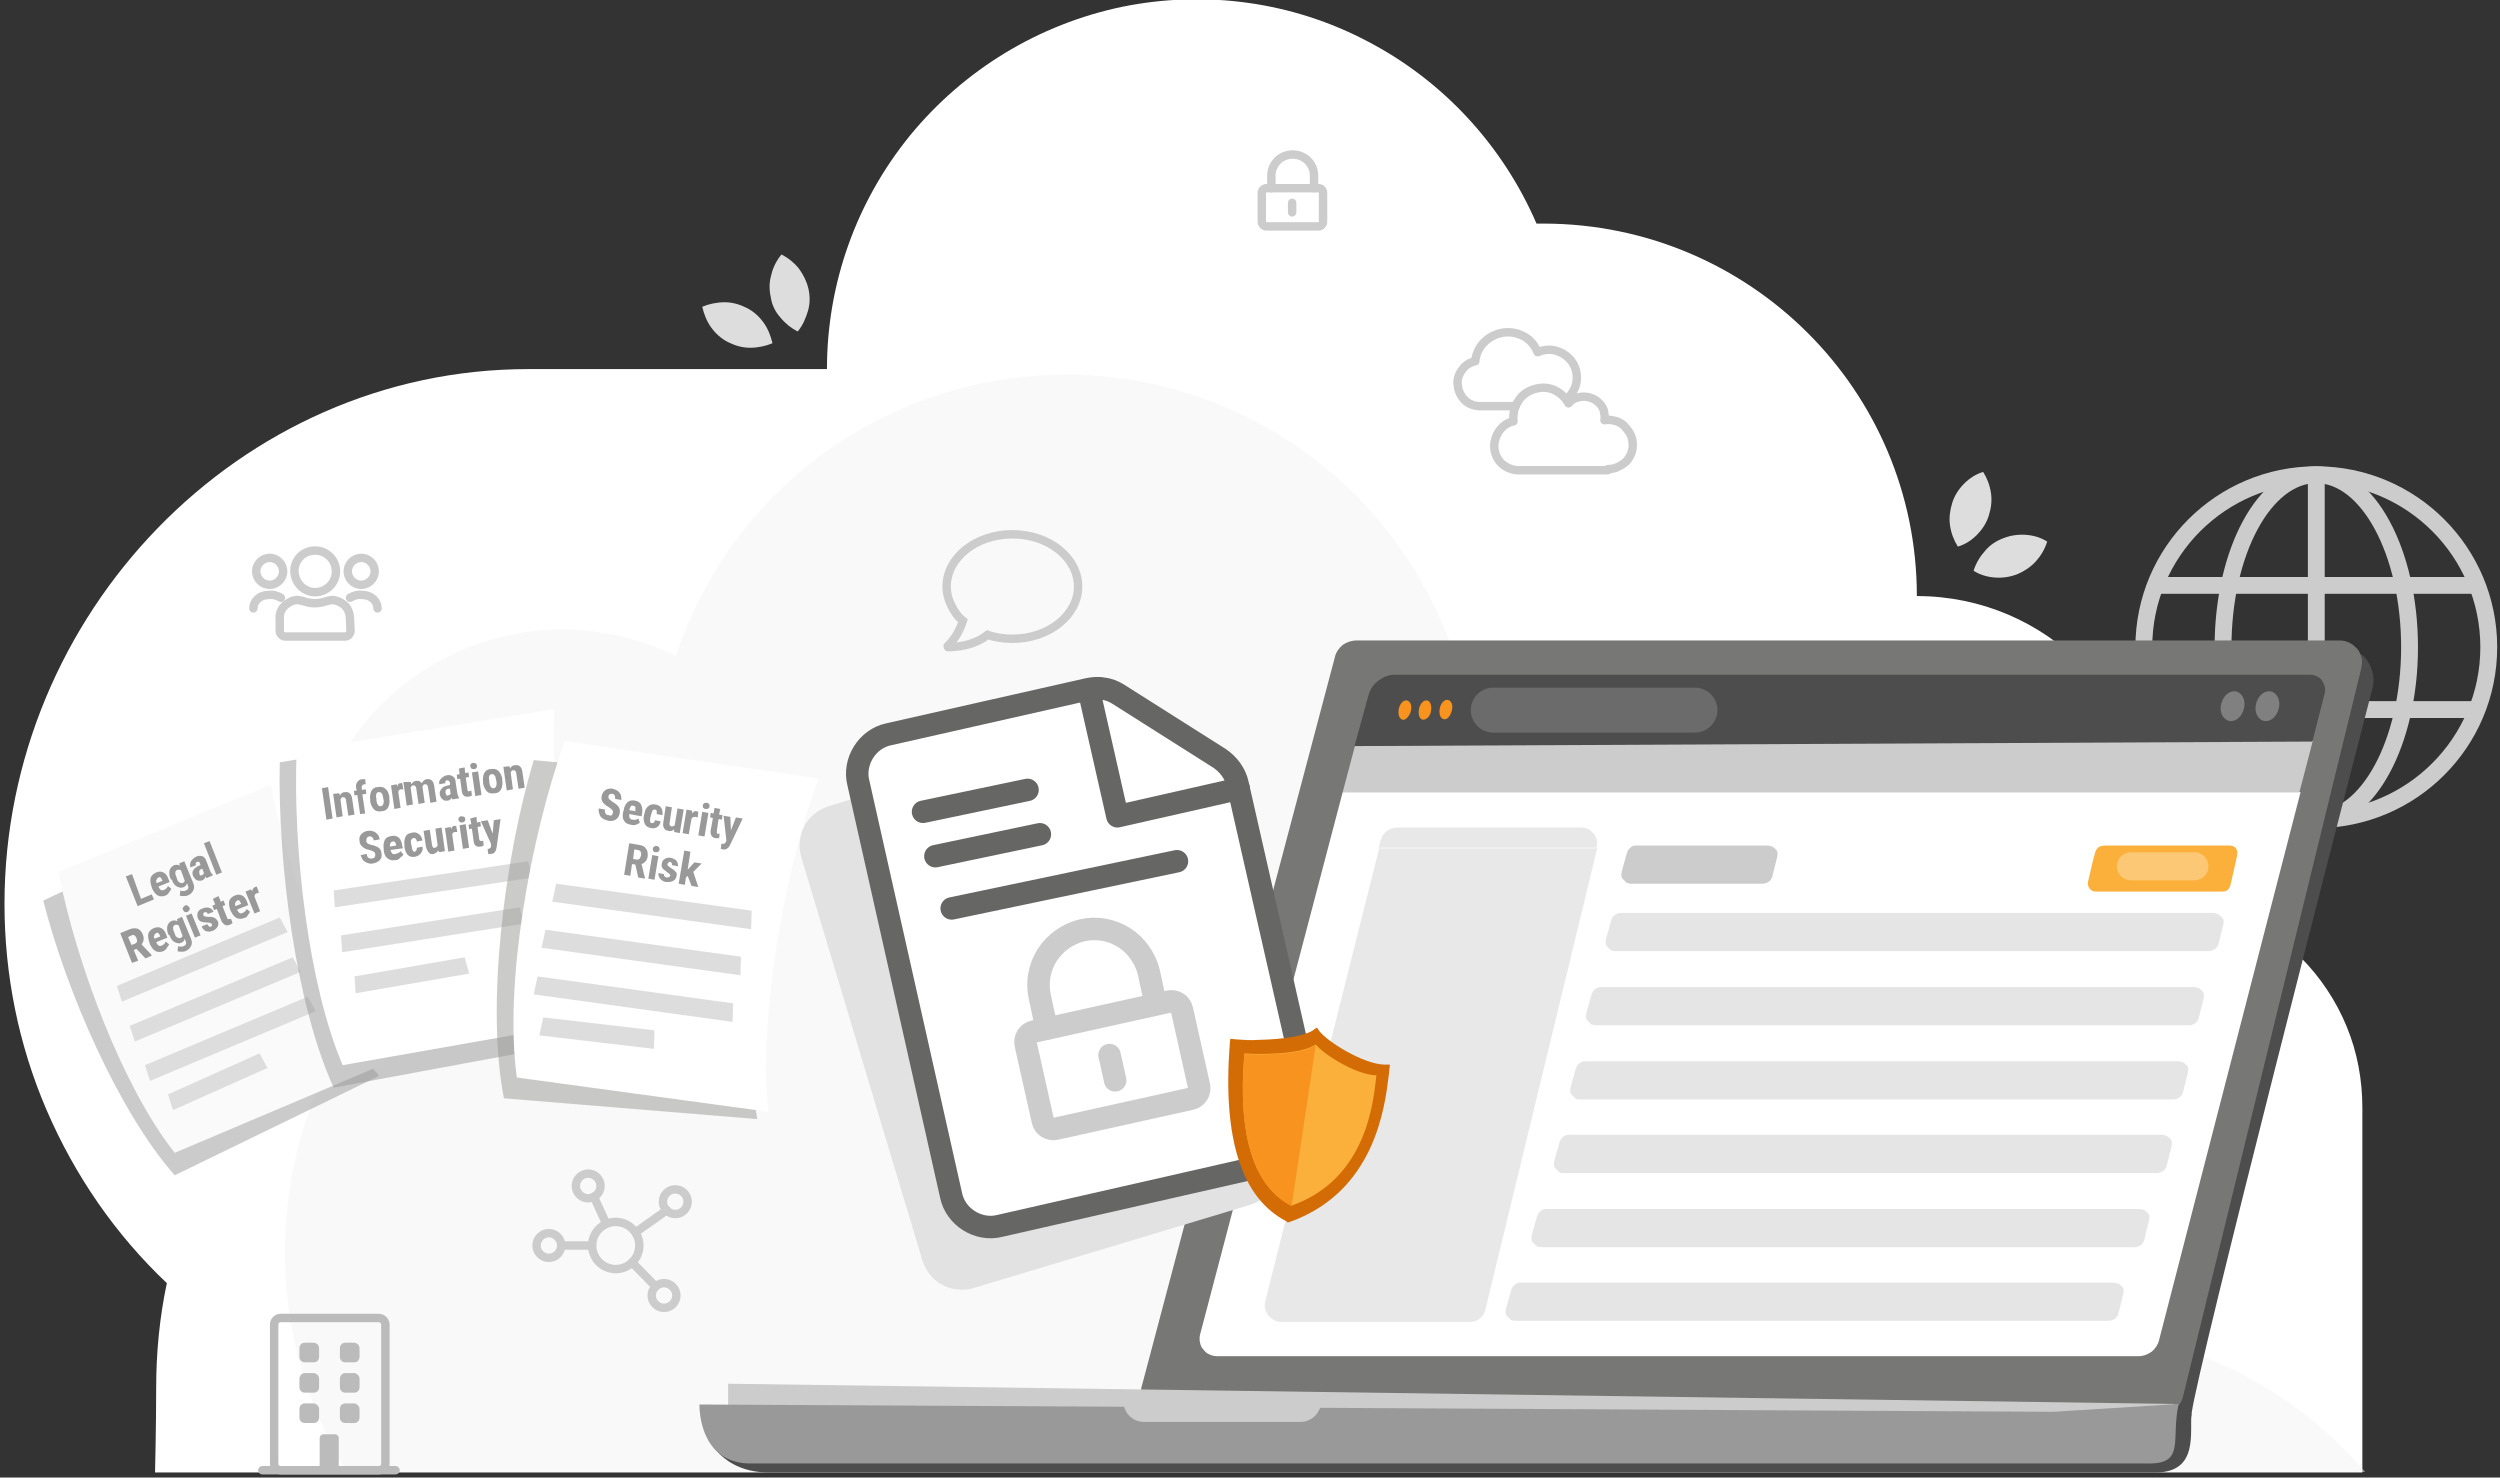 <?xml version="1.0" encoding="utf-8"?>
<!-- Generator: Adobe Illustrator 27.3.1, SVG Export Plug-In . SVG Version: 6.00 Build 0)  -->
<svg version="1.1" id="Layer_1" xmlns="http://www.w3.org/2000/svg" xmlns:xlink="http://www.w3.org/1999/xlink" x="0px" y="0px"
	 viewBox="0 0 445 263" style="enable-background:new 0 0 445 263;" xml:space="preserve">
<rect x="0" y="0" width="445" height="263" fill="#333333" stroke="none"/>
<style type="text/css">
	.st0{fill:#FFFFFF;}
	.st1{opacity:0.5;fill:#F5F5F5;enable-background:new    ;}
	.st2{fill:#DDDDDD;}
	.st3{fill:none;stroke:#CCCCCC;stroke-width:3;stroke-linecap:round;stroke-linejoin:round;}
	.st4{fill:#4D4D4D;}
	.st5{fill:#777775;}
	.st6{fill:#CCCCCC;}
	.st7{opacity:0.5;fill:#CCCCCC;enable-background:new    ;}
	.st8{opacity:0.3;fill:none;stroke:#B3B3B3;stroke-width:8;stroke-linecap:round;stroke-miterlimit:10;enable-background:new    ;}
	.st9{fill:#F7931E;}
	.st10{fill:#808080;}
	.st11{fill:#E8E8E8;}
	.st12{fill:#999999;}
	.st13{fill:#FBB03B;}
	.st14{opacity:0.3;fill:none;stroke:#FFFFFF;stroke-width:5;stroke-linecap:round;stroke-miterlimit:10;enable-background:new    ;}
	.st15{fill:none;stroke:#BBBBBB;stroke-width:1.5;stroke-linecap:round;stroke-linejoin:round;}
	.st16{fill:#BBBBBB;}
	.st17{fill:none;stroke:#CCCCCC;stroke-width:1.5;stroke-linecap:round;stroke-linejoin:round;}
	.st18{opacity:0.5;fill:#999999;enable-background:new    ;}
	.st19{fill:#FAFAFA;}
	.st20{opacity:0.5;fill:#999995;enable-background:new    ;}
	.st21{fill:#E2E2E2;}
	.st22{fill:#FFFFFF;stroke:#666665;stroke-width:4;stroke-linecap:round;stroke-linejoin:round;}
	.st23{fill:none;stroke:#666665;stroke-width:4;stroke-linecap:round;stroke-linejoin:round;}
	.st24{fill:none;stroke:#CCCCCC;stroke-width:4;stroke-linecap:round;stroke-linejoin:round;}
	.st25{fill:#D36C05;}
	.st26{fill:none;stroke:#CCCCCC;stroke-width:1.5;stroke-linecap:round;stroke-miterlimit:10;}
	.st27{fill:none;stroke:#CCCCCC;stroke-width:1.5;stroke-miterlimit:10;}
</style>
<path class="st0" d="M341.2,106.1c23.1,0,41.6,18.8,41.6,41.9v11.3c5,0,9.9,1,14.5,2.9c4.6,1.9,8.7,4.7,12.2,8.2
	c3.5,3.5,6.3,7.7,8.2,12.3c1.9,4.6,2.8,9.5,2.8,14.5v64.9H27.6c0,0,0.2-8.7,0.2-15.1c0-6.2,0.6-12.5,1.9-18.6
	c-9.2-8.7-16.4-19.2-21.4-30.8c-5-11.6-7.5-24.1-7.5-36.7c0-51.5,41.7-95.2,93.2-95.2h53.2c0-15.2,5.2-29.8,14.8-41.6
	c9.6-11.7,22.9-19.8,37.8-22.9c14.8-3,30.3-0.9,43.7,6.2c13.4,7,24,18.5,30,32.4c0.5,0,0.9,0,1.4,0
	C311.4,39.9,341.2,69.4,341.2,106.1"/>
<path class="st1" d="M61.8,262.1c-7.3-11.9-11.2-25.7-11.1-39.7c0.1-14,4.1-27.7,11.5-39.6c-5.5-8.3-8.2-18.3-7.5-28.3
	c0.7-10,4.6-19.5,11.2-27c6.6-7.5,15.5-12.6,25.4-14.6c9.8-1.9,20-0.6,29,3.9c4.9-14.8,14.3-27.6,27-36.6
	c12.7-9,27.9-13.7,43.4-13.5c15.5,0.2,30.6,5.4,43,14.8c12.4,9.4,21.4,22.5,25.9,37.4c7.1-1.7,14.5-1.6,21.6,0.2
	c7.1,1.8,13.6,5.3,19.1,10.1c5.5,4.9,9.7,11,12.2,17.8c2.6,6.8,3.5,14.2,2.7,21.4c16.1,1,31.3,8.1,42.4,19.9
	c11.1,11.8,17.2,27.3,17.2,43.5c0,1.7-0.1,3.5-0.2,5.2c18,2.3,34.6,11.2,46.4,25H61.8z"/>
<path class="st2" d="M129.6,60.9c-1.2-0.6-2.2-1.5-3-2.6c-0.8-1.1-1.3-2.4-1.6-3.7c1.2-0.5,2.6-0.8,4-0.8c1.4,0,2.7,0.4,3.9,1
	c1.2,0.6,2.2,1.5,3,2.6c0.8,1.1,1.3,2.4,1.6,3.7c-1.2,0.5-2.6,0.8-4,0.8S130.8,61.5,129.6,60.9z"/>
<path class="st2" d="M137.2,52.9c-0.3-1.3-0.3-2.7,0.1-4c0.3-1.3,0.9-2.5,1.8-3.6c1.2,0.6,2.3,1.5,3.1,2.5c0.8,1.1,1.4,2.3,1.7,3.6
	c0.3,1.3,0.3,2.7-0.1,4s-0.9,2.5-1.8,3.6c-1.2-0.6-2.3-1.5-3.1-2.5C138,55.5,137.4,54.3,137.2,52.9z"/>
<path class="st2" d="M347.5,89.5c0.4-1.3,1.2-2.5,2.1-3.4c1-1,2.1-1.7,3.4-2.1c0.7,1.1,1.2,2.4,1.4,3.8c0.2,1.4,0,2.7-0.4,4
	c-0.4,1.3-1.2,2.5-2.1,3.4c-1,1-2.1,1.7-3.4,2.1c-0.7-1.1-1.2-2.4-1.4-3.8C346.9,92.2,347.1,90.8,347.5,89.5z"/>
<path class="st2" d="M356.6,95.8c1.3-0.5,2.6-0.7,4-0.6c1.4,0.1,2.7,0.5,3.8,1.2c-0.4,1.3-1.1,2.5-2,3.5c-0.9,1-2.1,1.8-3.3,2.3
	c-1.3,0.5-2.6,0.7-4,0.6c-1.4-0.1-2.7-0.5-3.8-1.2c0.4-1.3,1.1-2.5,2-3.5C354.2,97,355.3,96.3,356.6,95.8z"/>
<path class="st3" d="M412.3,145.9c16.9,0,30.7-13.7,30.7-30.7c0-16.9-13.7-30.7-30.7-30.7c-16.9,0-30.7,13.7-30.7,30.7
	C381.7,132.2,395.4,145.9,412.3,145.9z"/>
<path class="st3" d="M412.3,145.9c9.1,0,16.6-13.7,16.6-30.7c0-16.9-7.4-30.7-16.6-30.7s-16.6,13.7-16.6,30.7
	C395.8,132.2,403.2,145.9,412.3,145.9z"/>
<path class="st3" d="M384.2,104.2h56.3"/>
<path class="st3" d="M384.2,126.3h56.3"/>
<path class="st3" d="M412.3,85v60.7"/>
<path class="st4" d="M390.1,251.6c1.3-9.3,27.2-109.8,32.2-129.1c0.3-1.1,0.2-2.2-0.1-3.2c-0.3-1-0.9-2-1.7-2.7l-3.5-1.4L205.7,245
	l-3,5.3c-0.1,0.6-0.1,1.3,0.1,1.9c0.2,0.6,0.5,1.2,0.9,1.7c0.4,0.5,0.9,0.9,1.5,1.1c0.6,0.3,1.2,0.4,1.9,0.4h178.3
	C388.2,255.4,389.7,255.4,390.1,251.6"/>
<path class="st4" d="M125.4,253.3c0,3.1,3.5,8.8,11.4,8.8l246.9,0c7.8,0,6-7.4,6.4-10.5L125.4,253.3z"/>
<path class="st5" d="M420.3,119l-31.7,129.5c-0.2,0.9-0.7,1.7-1.4,2.2s-1.6,0.9-2.5,0.9H207.2c-0.6,0-1.2-0.1-1.8-0.4
	c-0.6-0.3-1-0.7-1.4-1.2c-0.4-0.5-0.6-1.1-0.8-1.7s-0.1-1.2,0.1-1.8L237.6,117c0.2-0.9,0.7-1.6,1.4-2.2c0.7-0.5,1.6-0.8,2.5-0.8
	h174.9c0.6,0,1.2,0.1,1.8,0.4c0.6,0.3,1,0.7,1.4,1.1c0.4,0.5,0.6,1,0.8,1.7C420.5,117.8,420.4,118.4,420.3,119L420.3,119z"/>
<path class="st0" d="M213.6,237.6c-0.1,0.4-0.1,0.9,0,1.4c0.1,0.5,0.3,0.9,0.6,1.2c0.3,0.4,0.6,0.7,1.1,0.9c0.4,0.2,0.9,0.3,1.3,0.3
	h164.1c0.8,0,1.6-0.3,2.3-0.8c0.6-0.5,1.1-1.2,1.3-2l25.2-97.6H239L213.6,237.6z"/>
<path class="st6" d="M241.2,132.7L239,141h170.3l2.4-9.2L241.2,132.7z"/>
<path class="st4" d="M248.3,120.1h163c0.4,0,0.8,0.1,1.1,0.3c0.4,0.2,0.7,0.4,0.9,0.7c0.2,0.3,0.4,0.7,0.5,1.1
	c0.1,0.4,0.1,0.8,0,1.2l-2.2,8.6l-170.5,0.8l2.5-9.1c0.3-1,0.9-1.9,1.7-2.5C246.3,120.4,247.3,120.1,248.3,120.1z"/>
<path class="st7" d="M394,162.5H288.4c-0.4,0-0.7,0.2-1,0.4c-0.3,0.2-0.5,0.6-0.6,0.9l-0.9,3.2c-0.1,0.3-0.1,0.5-0.1,0.8
	c0,0.3,0.1,0.5,0.3,0.7c0.2,0.2,0.4,0.4,0.6,0.6c0.2,0.1,0.5,0.2,0.8,0.2h105.7c0.4,0,0.8-0.2,1.1-0.4c0.3-0.2,0.5-0.6,0.6-0.9
	l0.8-3.2c0.1-0.3,0.1-0.5,0.1-0.8c0-0.3-0.1-0.5-0.3-0.7c-0.2-0.2-0.4-0.4-0.6-0.5C394.5,162.6,394.2,162.5,394,162.5z"/>
<path class="st6" d="M314.6,150.5h-23.4c-0.4,0-0.7,0.1-1,0.4c-0.3,0.2-0.5,0.6-0.6,0.9l-0.9,3.2c-0.1,0.3-0.1,0.5-0.1,0.8
	c0,0.3,0.1,0.5,0.3,0.7c0.2,0.2,0.4,0.4,0.6,0.6c0.2,0.1,0.5,0.2,0.8,0.2h23.5c0.4,0,0.8-0.2,1.1-0.4c0.3-0.2,0.5-0.6,0.6-1l0.8-3.2
	c0.1-0.3,0.1-0.5,0.1-0.8c0-0.3-0.1-0.5-0.3-0.7c-0.2-0.2-0.4-0.4-0.6-0.5C315.1,150.6,314.9,150.5,314.6,150.5z"/>
<path class="st7" d="M390.5,175.7H284.9c-0.4,0-0.7,0.2-1,0.4c-0.3,0.2-0.5,0.6-0.6,0.9l-0.9,3.2c-0.1,0.3-0.1,0.5-0.1,0.8
	c0,0.3,0.1,0.5,0.3,0.7c0.2,0.2,0.4,0.4,0.6,0.6c0.2,0.1,0.5,0.2,0.8,0.2h105.7c0.4,0,0.8-0.2,1.1-0.4c0.3-0.2,0.5-0.6,0.6-1
	l0.8-3.2c0.1-0.3,0.1-0.5,0.1-0.8c0-0.3-0.1-0.5-0.3-0.7c-0.2-0.2-0.4-0.4-0.6-0.5C391.1,175.8,390.8,175.7,390.5,175.7z"/>
<path class="st7" d="M387.7,188.9H282.1c-0.4,0-0.7,0.2-1,0.4c-0.3,0.2-0.5,0.6-0.6,0.9l-0.9,3.2c-0.1,0.3-0.1,0.5-0.1,0.8
	c0,0.3,0.1,0.5,0.3,0.7c0.2,0.2,0.4,0.4,0.6,0.6s0.5,0.2,0.8,0.2h105.7c0.4,0,0.8-0.2,1.1-0.4c0.3-0.2,0.5-0.6,0.6-1l0.8-3.2
	c0.1-0.3,0.1-0.5,0.1-0.8c0-0.3-0.1-0.5-0.3-0.7c-0.2-0.2-0.4-0.4-0.6-0.5C388.2,189,387.9,188.9,387.7,188.9z"/>
<path class="st7" d="M384.8,202H279.2c-0.4,0-0.7,0.1-1,0.4c-0.3,0.2-0.5,0.6-0.6,0.9l-0.9,3.2c-0.1,0.3-0.1,0.5-0.1,0.8
	c0,0.3,0.1,0.5,0.3,0.7c0.2,0.2,0.4,0.4,0.6,0.6s0.5,0.2,0.8,0.2H384c0.4,0,0.8-0.2,1.1-0.4c0.3-0.2,0.5-0.6,0.6-1l0.8-3.2
	c0.1-0.3,0.1-0.5,0.1-0.8c0-0.3-0.1-0.5-0.3-0.7c-0.2-0.2-0.4-0.4-0.6-0.5C385.3,202.1,385.1,202,384.8,202z"/>
<path class="st7" d="M380.8,215.2H275.2c-0.4,0-0.7,0.1-1,0.4c-0.3,0.2-0.5,0.6-0.6,0.9l-0.9,3.2c-0.1,0.3-0.1,0.5-0.1,0.8
	c0,0.3,0.1,0.5,0.3,0.7c0.2,0.2,0.4,0.4,0.6,0.6c0.2,0.1,0.5,0.2,0.8,0.2H380c0.4,0,0.8-0.2,1.1-0.4c0.3-0.2,0.5-0.6,0.6-1l0.8-3.2
	c0.1-0.3,0.1-0.5,0.1-0.8c0-0.3-0.1-0.5-0.3-0.7c-0.2-0.2-0.4-0.4-0.6-0.5C381.3,215.3,381.1,215.2,380.8,215.2z"/>
<path class="st7" d="M376.2,228.3H270.6c-0.4,0-0.7,0.2-1,0.4c-0.3,0.2-0.5,0.6-0.6,0.9l-0.9,3.2c-0.1,0.3-0.1,0.5-0.1,0.8
	c0,0.3,0.1,0.5,0.3,0.7c0.2,0.2,0.4,0.4,0.6,0.6c0.2,0.1,0.5,0.2,0.8,0.2h105.7c0.4,0,0.8-0.2,1.1-0.4c0.3-0.2,0.5-0.6,0.6-1
	l0.8-3.2c0.1-0.3,0.1-0.5,0.1-0.8s-0.1-0.5-0.3-0.7c-0.2-0.2-0.4-0.4-0.6-0.5C376.8,228.4,376.5,228.4,376.2,228.3z"/>
<path class="st8" d="M301.7,126.4h-35.9"/>
<path class="st9" d="M258.4,126.6c0.3-1,0-1.8-0.6-2c-0.6-0.2-1.3,0.5-1.5,1.4c-0.2,0.9,0,1.8,0.6,2
	C257.5,128.2,258.1,127.6,258.4,126.6z"/>
<path class="st10" d="M399.4,126.2c0.4-1.4-0.2-2.8-1.3-3.1c-1.1-0.3-2.3,0.6-2.7,2.1c-0.4,1.4,0.2,2.8,1.3,3.1
	C397.8,128.6,399,127.7,399.4,126.2z"/>
<path class="st10" d="M405.6,126.2c0.4-1.4-0.2-2.8-1.3-3.1c-1.1-0.3-2.3,0.6-2.7,2.1c-0.4,1.4,0.2,2.8,1.3,3.1
	C404,128.6,405.2,127.7,405.6,126.2z"/>
<path class="st9" d="M254.7,126.7c0.2-0.9,0-1.8-0.6-2c-0.6-0.2-1.3,0.5-1.5,1.4c-0.2,1,0,1.8,0.6,2
	C253.8,128.2,254.5,127.6,254.7,126.7z"/>
<path class="st9" d="M251.1,126.7c0.3-1,0-1.8-0.6-2c-0.6-0.2-1.3,0.5-1.5,1.4c-0.2,0.9,0,1.8,0.6,2
	C250.1,128.3,250.8,127.6,251.1,126.7z"/>
<path class="st11" d="M225.2,231.7c-0.1,0.4-0.1,0.9,0,1.3c0.1,0.4,0.3,0.8,0.6,1.2c0.3,0.3,0.6,0.6,1,0.8c0.4,0.2,0.8,0.3,1.3,0.3
	h33.5c0.7,0,1.3-0.2,1.8-0.6c0.5-0.4,0.9-1,1-1.6l19.9-82.1h-38.8L225.2,231.7z"/>
<path class="st11" d="M281.5,147.3h-32.8c-0.6,0-1.3,0.2-1.8,0.6c-0.5,0.4-0.9,0.9-1.1,1.5l-0.4,1.5h38.8l0-0.2
	c0.1-0.4,0.1-0.9,0-1.3c-0.1-0.4-0.3-0.8-0.6-1.1c-0.3-0.3-0.6-0.6-1-0.8C282.3,147.4,281.9,147.3,281.5,147.3L281.5,147.3z"/>
<path class="st6" d="M383.4,251.6H129.6v-5.3l257.6,3.6L383.4,251.6z"/>
<path class="st12" d="M124.5,250c0,3.1,1.2,10.5,9.1,10.5h249c6.4,0,3.8-4.4,5.2-10.6l-22.3,1.4L124.5,250z"/>
<path class="st6" d="M200,249.4h35.2c0,0.5-0.1,1-0.3,1.4c-0.2,0.4-0.5,0.9-0.8,1.2c-0.3,0.3-0.7,0.6-1.2,0.8
	c-0.4,0.2-0.9,0.3-1.4,0.3h-27.9c-1,0-1.9-0.4-2.6-1.1S200,250.4,200,249.4L200,249.4z"/>
<path class="st13" d="M374.8,150.5c-1.3,0-1.7,0.6-1.9,1.4c-0.3,0.8-1,4.2-1.2,4.9c-0.2,0.7,0.1,1.9,1.4,1.9h22.5
	c0.9,0,1.3-0.5,1.5-1.5c0.2-1,0.9-3.8,1.1-4.9c0.2-1.1-0.3-1.8-1.4-1.8H374.8z"/>
<path class="st14" d="M379.3,154.2h11.3"/>
<path class="st15" d="M67.4,234.6H50c-0.7,0-1.2,0.5-1.2,1.2v24.7c0,0.7,0.5,1.2,1.2,1.2h17.4c0.7,0,1.2-0.5,1.2-1.2v-24.7
	C68.6,235.2,68.1,234.6,67.4,234.6z"/>
<path class="st16" d="M55.8,239h-1.5c-0.6,0-1,0.4-1,1v1.5c0,0.6,0.4,1,1,1h1.5c0.6,0,1-0.4,1-1V240C56.8,239.4,56.3,239,55.8,239z"
	/>
<path class="st16" d="M63,239h-1.5c-0.6,0-1,0.4-1,1v1.5c0,0.6,0.4,1,1,1H63c0.6,0,1-0.4,1-1V240C64,239.4,63.5,239,63,239z"/>
<path class="st16" d="M55.8,244.4h-1.5c-0.6,0-1,0.5-1,1v1.5c0,0.6,0.4,1,1,1h1.5c0.6,0,1-0.4,1-1v-1.5
	C56.8,244.9,56.3,244.4,55.8,244.4z"/>
<path class="st16" d="M63,244.4h-1.5c-0.6,0-1,0.5-1,1v1.5c0,0.6,0.4,1,1,1H63c0.6,0,1-0.4,1-1v-1.5C64,244.9,63.5,244.4,63,244.4z"
	/>
<path class="st16" d="M55.8,249.8h-1.5c-0.6,0-1,0.4-1,1v1.5c0,0.6,0.4,1,1,1h1.5c0.6,0,1-0.4,1-1v-1.5
	C56.8,250.3,56.3,249.8,55.8,249.8z"/>
<path class="st16" d="M63,249.8h-1.5c-0.6,0-1,0.4-1,1v1.5c0,0.6,0.4,1,1,1H63c0.6,0,1-0.4,1-1v-1.5C64,250.3,63.5,249.8,63,249.8z"
	/>
<path class="st16" d="M56.9,261.7v-5.7c0-0.2,0.1-0.4,0.2-0.5c0.1-0.1,0.3-0.2,0.5-0.2h2c0.2,0,0.4,0.1,0.5,0.2
	c0.1,0.1,0.2,0.3,0.2,0.5v5.7H56.9z"/>
<path class="st15" d="M46.7,261.7h23.7"/>
<path class="st17" d="M286.2,83.5c0.6,0,1.2-0.1,1.8-0.4s1.1-0.6,1.5-1c0.4-0.4,0.7-1,0.9-1.5c0.2-0.6,0.3-1.2,0.2-1.8
	c0-0.6-0.2-1.2-0.5-1.7c-0.3-0.5-0.7-1-1.1-1.4c-0.5-0.4-1-0.7-1.6-0.8c-0.6-0.2-1.2-0.2-1.8-0.1c0.1-0.5,0-1.1-0.1-1.6
	s-0.4-1-0.8-1.4c-0.4-0.4-0.8-0.7-1.3-0.9c-0.5-0.2-1-0.3-1.5-0.3c-0.5,0-1,0.1-1.5,0.3c-0.5,0.2-0.9,0.5-1.2,0.9
	c-0.6-1.1-1.5-1.9-2.6-2.4c-1.1-0.5-2.4-0.5-3.6-0.1c-1.2,0.4-2.2,1.1-2.8,2.2c-0.7,1-0.9,2.3-0.8,3.5c-1.1,0.2-2,0.9-2.6,1.8
	c-0.6,0.9-0.9,2-0.8,3c0.1,1.1,0.6,2.1,1.4,2.8c0.8,0.7,1.9,1.1,2.9,1.1H286.2z"/>
<path class="st17" d="M278.8,71.1c0.9-0.8,1.6-1.8,1.8-3c0.2-1.2,0-2.4-0.6-3.4c-0.6-1-1.6-1.8-2.8-2.2c-1.1-0.4-2.4-0.3-3.5,0.2
	c-0.5-1.2-1.3-2.2-2.4-2.8c-1.1-0.6-2.4-0.9-3.7-0.7c-1.3,0.2-2.5,0.8-3.4,1.7c-0.9,0.9-1.5,2.1-1.6,3.4c-1,0.2-1.9,0.8-2.4,1.6
	c-0.6,0.8-0.9,1.8-0.7,2.8c0.1,1,0.6,1.9,1.3,2.6c0.8,0.7,1.7,1,2.7,1h6.3"/>
<path class="st17" d="M234.7,33.5h-9.3c-0.4,0-0.8,0.4-0.8,0.8v5.2c0,0.4,0.4,0.8,0.8,0.8h9.3c0.4,0,0.8-0.4,0.8-0.8v-5.2
	C235.5,33.8,235.1,33.5,234.7,33.5z"/>
<path class="st17" d="M226.3,33.5v-2.2c0-1,0.4-2,1.1-2.7c0.7-0.7,1.7-1.1,2.7-1.1c1,0,2,0.4,2.7,1.1c0.7,0.7,1.1,1.7,1.1,2.7v2.2"
	/>
<path class="st17" d="M230,36.1v1.7"/>
<path class="st17" d="M56.1,105.4c2,0,3.7-1.6,3.7-3.7c0-2-1.6-3.7-3.7-3.7s-3.7,1.6-3.7,3.7C52.5,103.8,54.1,105.4,56.1,105.4z"/>
<path class="st17" d="M48,104.1c1.3,0,2.4-1.1,2.4-2.4c0-1.3-1.1-2.4-2.4-2.4s-2.4,1.1-2.4,2.4C45.6,103,46.7,104.1,48,104.1z"/>
<path class="st17" d="M62.3,110.2c0-0.9-0.3-1.7-0.8-2.3c-0.6-0.6-1.4-1-2.2-1.1c-0.4,0-0.8,0.1-1.2,0.2c-1.3,0.5-2.8,0.5-4.1,0
	c-0.4-0.1-0.8-0.2-1.2-0.2c-0.9,0.1-1.6,0.5-2.2,1.1c-0.6,0.6-0.9,1.5-0.8,2.3v2.1c0,0.3,0.1,0.5,0.3,0.7c0.2,0.2,0.4,0.3,0.7,0.3
	h10.6c0.3,0,0.5-0.1,0.7-0.3c0.2-0.2,0.3-0.5,0.3-0.7L62.3,110.2z"/>
<path class="st17" d="M45.1,108.3c0-1.2,1-2.4,2.8-2.4c0.7-0.1,1.4,0.1,2.1,0.5"/>
<path class="st17" d="M64.3,104.1c1.3,0,2.4-1.1,2.4-2.4c0-1.3-1.1-2.4-2.4-2.4c-1.3,0-2.4,1.1-2.4,2.4
	C61.9,103,63,104.1,64.3,104.1z"/>
<path class="st17" d="M67.2,108.3c0-1.2-1-2.4-2.8-2.4c-0.7-0.1-1.4,0.1-2.1,0.5"/>
<path class="st18" d="M7.7,160.3l37-17.4c4.2,17.4,14.4,39,22.8,48.6l-36.4,17.7C21.2,198,11.8,176.5,7.7,160.3z"/>
<path class="st19" d="M10.4,155.2l37.8-15.5c3.3,17.6,12.4,39.7,20.2,49.7l-37.3,15.8C21.9,193.6,13.6,171.6,10.4,155.2z"/>
<path class="st12" d="M25.1,160l1.9-0.8l0.4,0.9l-2.9,1.2l-2.1-5.3l1.1-0.4L25.1,160z M29.5,159.4c-0.5,0.2-1,0.2-1.4,0
	c-0.4-0.2-0.7-0.6-1-1.2l-0.1-0.3c-0.2-0.6-0.3-1.2-0.2-1.6c0.1-0.4,0.5-0.8,1-1c0.5-0.2,0.9-0.2,1.3,0c0.4,0.2,0.7,0.6,0.9,1.2
	l0.2,0.5l-2,0.8c0.1,0.3,0.3,0.5,0.4,0.6c0.2,0.1,0.4,0.1,0.6,0c0.3-0.1,0.6-0.4,0.7-0.7l0.6,0.5c-0.1,0.2-0.2,0.4-0.4,0.6
	C30,159.1,29.7,159.3,29.5,159.4z M27.9,157.2l1-0.4l0-0.1c-0.1-0.2-0.2-0.4-0.3-0.5c-0.1-0.1-0.3-0.1-0.4,0
	c-0.2,0.1-0.3,0.2-0.3,0.4C27.7,156.7,27.8,157,27.9,157.2z M30.4,156.5c-0.3-0.6-0.3-1.2-0.2-1.6s0.4-0.7,0.8-0.9
	c0.4-0.1,0.7-0.1,1,0.1l-0.1-0.4l0.9-0.4l1.6,3.9c0.2,0.5,0.2,0.9,0,1.3c-0.2,0.4-0.5,0.7-1,0.9c-0.2,0.1-0.5,0.1-0.7,0.1
	c-0.3,0-0.5,0-0.7-0.1l0.1-0.9c0.1,0.1,0.3,0.1,0.5,0.1c0.2,0,0.3,0,0.5-0.1c0.2-0.1,0.4-0.2,0.4-0.4c0.1-0.2,0-0.3-0.1-0.6
	l-0.1-0.3c-0.1,0.3-0.3,0.6-0.6,0.7c-0.4,0.2-0.8,0.1-1.2-0.1c-0.4-0.2-0.7-0.6-0.9-1.2L30.4,156.5z M31.5,156.4
	c0.1,0.4,0.3,0.6,0.5,0.7c0.2,0.1,0.3,0.1,0.5,0.1c0.2-0.1,0.3-0.2,0.4-0.4l-0.7-1.9c-0.2-0.1-0.4-0.1-0.6-0.1
	c-0.2,0.1-0.3,0.2-0.4,0.4c0,0.2,0,0.5,0.2,0.9L31.5,156.4z M36.8,156.3c-0.1,0-0.1-0.1-0.2-0.3c-0.1,0.3-0.3,0.6-0.6,0.7
	c-0.3,0.1-0.6,0.1-0.9,0c-0.3-0.1-0.5-0.4-0.7-0.7c-0.2-0.4-0.2-0.8,0-1.1c0.2-0.3,0.5-0.6,1-0.8l0.3-0.1l-0.1-0.3
	c-0.1-0.2-0.1-0.3-0.2-0.3s-0.2,0-0.3,0c-0.3,0.1-0.3,0.3-0.2,0.6l-1,0.4c-0.1-0.4-0.1-0.7,0.1-1.1c0.2-0.3,0.5-0.6,0.9-0.8
	c0.4-0.2,0.8-0.2,1.1-0.1c0.3,0.1,0.6,0.4,0.7,0.8l0.7,1.8c0.1,0.3,0.3,0.6,0.5,0.7l0,0.1L36.8,156.3z M35.9,155.8
	c0.1,0,0.2-0.1,0.3-0.2c0.1-0.1,0.1-0.2,0.1-0.2l-0.3-0.8l-0.2,0.1c-0.2,0.1-0.3,0.2-0.3,0.3c-0.1,0.2,0,0.3,0,0.5
	C35.5,155.8,35.7,155.9,35.9,155.8z M39.5,155.3l-1,0.4l-2.2-5.6l1-0.4L39.5,155.3z M24.3,168.9l-0.5,0.2l0.8,1.9l-1.1,0.4l-2.1-5.3
	l1.7-0.7c0.5-0.2,1-0.2,1.4-0.1c0.4,0.2,0.7,0.5,0.9,1c0.3,0.7,0.2,1.3-0.2,1.8L27,170l0,0.1l-1.1,0.5L24.3,168.9z M23.4,168.2
	l0.6-0.2c0.2-0.1,0.3-0.2,0.4-0.4c0-0.2,0-0.4-0.1-0.6c-0.2-0.5-0.5-0.7-0.9-0.5l-0.6,0.3L23.4,168.2z M29.1,169.3
	c-0.5,0.2-1,0.2-1.4,0s-0.7-0.6-1-1.2l-0.1-0.3c-0.2-0.6-0.3-1.2-0.2-1.6c0.1-0.4,0.5-0.8,1-1c0.5-0.2,0.9-0.2,1.3,0
	c0.4,0.2,0.7,0.6,0.9,1.2l0.2,0.5l-2,0.8c0.1,0.3,0.3,0.5,0.4,0.6c0.2,0.1,0.4,0.1,0.6,0c0.3-0.1,0.6-0.4,0.7-0.7l0.6,0.5
	c-0.1,0.2-0.2,0.4-0.4,0.6C29.6,169,29.4,169.1,29.1,169.3z M27.5,167.1l1-0.4l0-0.1c-0.1-0.2-0.2-0.4-0.3-0.5
	c-0.1-0.1-0.3-0.1-0.4,0c-0.2,0.1-0.3,0.2-0.3,0.4C27.3,166.6,27.4,166.8,27.5,167.1z M30,166.4c-0.3-0.6-0.3-1.2-0.2-1.6
	c0.1-0.4,0.4-0.7,0.8-0.9c0.4-0.1,0.7-0.1,1,0.1l-0.1-0.4l0.9-0.4l1.6,3.9c0.2,0.5,0.2,0.9,0,1.3c-0.2,0.4-0.5,0.7-1,0.9
	c-0.2,0.1-0.5,0.1-0.7,0.1c-0.3,0-0.5,0-0.7-0.1l0.1-0.9c0.1,0.1,0.3,0.1,0.5,0.1c0.2,0,0.3,0,0.5-0.1c0.2-0.1,0.4-0.2,0.4-0.4
	c0.1-0.1,0-0.3-0.1-0.6l-0.1-0.3c-0.1,0.3-0.3,0.6-0.6,0.7c-0.4,0.2-0.8,0.1-1.2-0.1c-0.4-0.2-0.7-0.6-0.9-1.2L30,166.4z
	 M31.1,166.2c0.1,0.4,0.3,0.6,0.5,0.7c0.2,0.1,0.3,0.1,0.5,0.1c0.2-0.1,0.3-0.2,0.4-0.4l-0.7-1.9c-0.2-0.1-0.4-0.1-0.6-0.1
	c-0.2,0.1-0.3,0.2-0.4,0.4c0,0.2,0,0.5,0.2,0.9L31.1,166.2z M35.7,166.5l-1,0.4l-1.6-3.9l1-0.4L35.7,166.5z M32.6,162
	c-0.1-0.2-0.1-0.3,0-0.5c0.1-0.1,0.2-0.2,0.3-0.3c0.2-0.1,0.3-0.1,0.5,0c0.1,0.1,0.2,0.2,0.3,0.3c0.1,0.2,0.1,0.3,0,0.5
	c-0.1,0.1-0.2,0.3-0.3,0.3c-0.2,0.1-0.3,0.1-0.5,0C32.8,162.3,32.7,162.2,32.6,162z M37.7,164.5c0-0.1-0.1-0.1-0.2-0.2
	c-0.1,0-0.3-0.1-0.7-0.1c-0.5,0-0.9-0.1-1.1-0.2c-0.2-0.1-0.4-0.3-0.5-0.6c-0.1-0.3-0.1-0.7,0-1c0.2-0.3,0.4-0.6,0.9-0.7
	c0.4-0.2,0.8-0.2,1.2-0.1c0.3,0.1,0.6,0.4,0.7,0.7l-1,0.4c-0.1-0.3-0.3-0.4-0.6-0.3c-0.1,0-0.2,0.1-0.2,0.2c0,0.1,0,0.2,0,0.3
	c0,0.1,0.1,0.1,0.2,0.2c0.1,0,0.3,0.1,0.7,0.1c0.5,0,0.8,0,1.1,0.2c0.2,0.1,0.4,0.3,0.6,0.6c0.1,0.4,0.1,0.7-0.1,1
	c-0.2,0.3-0.5,0.6-0.9,0.7c-0.3,0.1-0.6,0.2-0.8,0.1c-0.3,0-0.5-0.1-0.7-0.3c-0.2-0.2-0.3-0.3-0.4-0.6l1-0.4
	c0.1,0.2,0.2,0.3,0.3,0.4c0.1,0.1,0.3,0.1,0.4,0C37.7,164.9,37.8,164.7,37.7,164.5z M38.9,159.5l0.4,1l0.5-0.2l0.3,0.8l-0.5,0.2
	l0.8,2c0.1,0.2,0.1,0.3,0.2,0.3c0.1,0,0.2,0,0.3,0c0.1,0,0.2-0.1,0.2-0.1l0.3,0.8c-0.1,0.1-0.3,0.2-0.5,0.3c-0.7,0.3-1.1,0-1.5-0.7
	l-0.8-2.1l-0.5,0.2l-0.3-0.8l0.5-0.2l-0.4-1L38.9,159.5z M43.5,163.4c-0.5,0.2-1,0.2-1.4,0c-0.4-0.2-0.7-0.6-1-1.2L41,162
	c-0.2-0.6-0.3-1.2-0.2-1.6c0.1-0.4,0.5-0.8,1-1c0.5-0.2,0.9-0.2,1.3,0c0.4,0.2,0.7,0.6,0.9,1.2l0.2,0.5l-2,0.8
	c0.1,0.3,0.3,0.5,0.4,0.6c0.2,0.1,0.4,0.1,0.6,0c0.3-0.1,0.6-0.4,0.7-0.7l0.6,0.5c-0.1,0.2-0.2,0.4-0.4,0.6
	C44,163.2,43.8,163.3,43.5,163.4z M41.9,161.3l1-0.4l0-0.1c-0.1-0.2-0.2-0.4-0.3-0.5c-0.1-0.1-0.3-0.1-0.4,0s-0.3,0.2-0.3,0.4
	C41.8,160.8,41.8,161,41.9,161.3z M46.1,158.9l-0.4,0.1c-0.3,0.1-0.4,0.3-0.4,0.6l1,2.6l-1,0.4l-1.6-3.9l1-0.4l0.2,0.4
	c0-0.4,0.2-0.7,0.5-0.8c0.1,0,0.2-0.1,0.3-0.1L46.1,158.9z"/>
<path class="st2" d="M20.8,175.5l0.9,2.8l29.5-12.4l-1.4-2.6L20.8,175.5z"/>
<path class="st2" d="M23.1,182.6l0.9,2.8L53.5,173l-1.4-2.6L23.1,182.6z"/>
<path class="st2" d="M25.8,189.6l0.9,2.8L56.2,180l-1.4-2.6L25.8,189.6z"/>
<path class="st2" d="M29.9,194.8l0.9,2.8l16.8-7.5l-1.4-2.6L29.9,194.8z"/>
<path class="st18" d="M49.8,135.7l41.5-7.1c-0.7,19.4,3.4,44.9,9.1,57.4l-41,7.6C52.7,179,49.4,153.8,49.8,135.7z"/>
<path class="st0" d="M52.8,133.7l45.9-7.5c-0.9,18.6,2.6,43.3,7.7,55.4L61,189.6C54.9,175.4,52.1,151.1,52.8,133.7z"/>
<path class="st12" d="M59.2,145.7l-1.1,0.2l-0.8-5.6l1.1-0.2L59.2,145.7z M60.4,141.2l0.1,0.4c0.2-0.4,0.5-0.6,0.9-0.6
	c0.7-0.1,1.2,0.3,1.3,1.3l0.4,2.7l-1.1,0.2l-0.4-2.7c0-0.2-0.1-0.4-0.2-0.5c-0.1-0.1-0.2-0.1-0.4-0.1c-0.2,0-0.3,0.2-0.4,0.4l0.4,3
	l-1.1,0.2l-0.6-4.2L60.4,141.2z M64.1,144.9l-0.5-3.4l-0.5,0.1l-0.1-0.8l0.5-0.1l-0.1-0.4c-0.1-0.5,0-0.8,0.2-1.1
	c0.2-0.3,0.5-0.5,0.9-0.5c0.1,0,0.3,0,0.5,0l0.1,0.9c-0.1,0-0.2,0-0.3,0c-0.3,0.1-0.5,0.3-0.4,0.7l0,0.3l0.7-0.1l0.1,0.8l-0.7,0.1
	l0.5,3.4L64.1,144.9z M65.9,142.4c-0.1-0.6,0-1.2,0.2-1.6c0.2-0.4,0.6-0.7,1.2-0.7c0.5-0.1,1,0,1.3,0.3c0.4,0.3,0.6,0.8,0.7,1.4
	l0,0.3c0.1,0.6,0,1.2-0.2,1.6c-0.2,0.4-0.6,0.7-1.2,0.7c-0.5,0.1-1,0-1.3-0.3c-0.3-0.3-0.6-0.8-0.7-1.4L65.9,142.4z M67,142.5
	c0.1,0.7,0.4,1.1,0.8,1c0.4-0.1,0.5-0.4,0.5-1l-0.1-0.5c-0.1-0.4-0.1-0.7-0.3-0.8c-0.1-0.2-0.3-0.2-0.5-0.2c-0.2,0-0.3,0.1-0.4,0.3
	c-0.1,0.2-0.1,0.5,0,0.9L67,142.5z M71.8,140.5l-0.4,0c-0.3,0-0.5,0.2-0.5,0.5l0.4,2.8l-1.1,0.2l-0.6-4.2l1-0.2l0.1,0.4
	c0.1-0.4,0.3-0.6,0.6-0.6c0.1,0,0.2,0,0.3,0L71.8,140.5z M73.1,139.2l0.1,0.4c0.2-0.3,0.5-0.6,0.9-0.6c0.4-0.1,0.7,0.1,1,0.4
	c0.2-0.4,0.5-0.7,0.9-0.7c0.7-0.1,1.2,0.3,1.3,1.3l0.4,2.7l-1.1,0.2l-0.4-2.7c0-0.2-0.1-0.4-0.2-0.5c-0.1-0.1-0.2-0.1-0.4-0.1
	c-0.2,0-0.3,0.2-0.4,0.4l0,0.1l0.4,2.8l-1.1,0.2l-0.4-2.7c0-0.2-0.1-0.4-0.2-0.5c-0.1-0.1-0.2-0.1-0.4-0.1c-0.2,0-0.3,0.2-0.4,0.4
	l0.4,3l-1.1,0.2l-0.6-4.2L73.1,139.2z M80.5,142.3c0-0.1-0.1-0.2-0.1-0.3c-0.2,0.3-0.4,0.5-0.7,0.5c-0.3,0.1-0.7,0-0.9-0.2
	c-0.3-0.2-0.4-0.5-0.5-0.8c-0.1-0.4,0-0.8,0.3-1.1c0.2-0.3,0.6-0.5,1.2-0.6l0.3-0.1l0-0.3c0-0.2-0.1-0.3-0.2-0.4
	c-0.1-0.1-0.2-0.1-0.3-0.1c-0.3,0-0.4,0.2-0.3,0.5l-1.1,0.2c-0.1-0.4,0-0.7,0.3-1c0.3-0.3,0.6-0.5,1-0.6c0.5-0.1,0.8,0,1.1,0.2
	c0.3,0.2,0.5,0.5,0.5,1l0.3,2c0.1,0.4,0.2,0.6,0.3,0.8l0,0.1L80.5,142.3z M79.7,141.6c0.1,0,0.2-0.1,0.3-0.1
	c0.1-0.1,0.1-0.1,0.2-0.2l-0.1-0.9l-0.3,0c-0.2,0-0.3,0.1-0.4,0.2c-0.1,0.1-0.1,0.3-0.1,0.5C79.4,141.5,79.5,141.7,79.7,141.6z
	 M82.7,136.6l0.1,1l0.6-0.1l0.1,0.8l-0.6,0.1l0.3,2.1c0,0.2,0.1,0.3,0.1,0.3c0.1,0.1,0.1,0.1,0.3,0c0.1,0,0.2,0,0.3-0.1l0.1,0.9
	c-0.2,0.1-0.4,0.2-0.6,0.2c-0.7,0.1-1.1-0.2-1.2-1l-0.3-2.2l-0.5,0.1l-0.1-0.8l0.5-0.1l-0.1-1L82.7,136.6z M85.7,141.5l-1.1,0.2
	l-0.6-4.2l1.1-0.2L85.7,141.5z M83.7,136.4c0-0.2,0-0.3,0.1-0.4c0.1-0.1,0.2-0.2,0.4-0.2c0.2,0,0.3,0,0.5,0.1
	c0.1,0.1,0.2,0.2,0.2,0.4c0,0.2,0,0.3-0.1,0.4c-0.1,0.1-0.2,0.2-0.4,0.2c-0.2,0-0.3,0-0.5-0.1C83.8,136.7,83.8,136.6,83.7,136.4z
	 M86,139.2c-0.1-0.6,0-1.2,0.2-1.6c0.2-0.4,0.6-0.7,1.2-0.7c0.5-0.1,1,0,1.3,0.3s0.6,0.8,0.7,1.4l0,0.3c0.1,0.6,0,1.2-0.2,1.6
	s-0.6,0.7-1.2,0.7c-0.5,0.1-1,0-1.3-0.3c-0.3-0.3-0.6-0.8-0.7-1.4L86,139.2z M87.1,139.3c0.1,0.7,0.4,1.1,0.8,1
	c0.4-0.1,0.5-0.4,0.5-1l-0.1-0.5c-0.1-0.4-0.1-0.7-0.3-0.8c-0.1-0.2-0.3-0.2-0.5-0.2c-0.2,0-0.3,0.1-0.4,0.3c-0.1,0.2-0.1,0.5,0,0.9
	L87.1,139.3z M90.7,136.4l0.1,0.4c0.2-0.4,0.5-0.6,0.9-0.6c0.7-0.1,1.2,0.3,1.3,1.3l0.4,2.7l-1.1,0.2l-0.4-2.7
	c0-0.2-0.1-0.4-0.2-0.5c-0.1-0.1-0.2-0.1-0.4-0.1c-0.2,0-0.3,0.2-0.4,0.4l0.4,3l-1.1,0.2l-0.6-4.2L90.7,136.4z M66.8,152.1
	c0-0.2-0.1-0.4-0.3-0.5c-0.1-0.1-0.4-0.2-0.7-0.3c-0.6-0.1-1-0.3-1.3-0.6c-0.3-0.2-0.5-0.6-0.5-1c-0.1-0.5,0-0.9,0.3-1.2
	c0.3-0.3,0.7-0.6,1.2-0.6c0.3-0.1,0.7,0,1,0.1c0.3,0.1,0.5,0.3,0.7,0.5c0.2,0.2,0.3,0.5,0.4,0.9l-1.1,0.2c0-0.3-0.1-0.5-0.3-0.6
	c-0.1-0.1-0.3-0.2-0.5-0.1c-0.2,0-0.3,0.1-0.4,0.3c-0.1,0.1-0.1,0.3-0.1,0.5c0,0.2,0.1,0.3,0.2,0.4c0.1,0.1,0.4,0.2,0.7,0.3
	c0.6,0.1,1,0.3,1.3,0.5c0.3,0.2,0.5,0.6,0.5,1c0.1,0.5,0,0.9-0.3,1.2c-0.3,0.3-0.7,0.5-1.2,0.6c-0.4,0.1-0.7,0-1-0.1
	c-0.3-0.1-0.6-0.3-0.8-0.5c-0.2-0.3-0.3-0.6-0.4-0.9l1.1-0.2c0,0.3,0.1,0.6,0.3,0.7s0.4,0.2,0.6,0.1
	C66.7,152.8,66.8,152.5,66.8,152.1z M70.4,153.1c-0.6,0.1-1,0-1.4-0.3c-0.4-0.3-0.6-0.7-0.7-1.4l0-0.3c-0.1-0.7,0-1.2,0.2-1.6
	c0.2-0.4,0.6-0.6,1.2-0.7c0.5-0.1,0.9,0,1.3,0.3c0.3,0.3,0.5,0.8,0.6,1.4l0.1,0.5l-2.2,0.3c0.1,0.3,0.2,0.5,0.3,0.6
	c0.1,0.1,0.3,0.2,0.6,0.1c0.4-0.1,0.7-0.2,0.9-0.5l0.5,0.6c-0.1,0.2-0.3,0.4-0.5,0.5C71,153,70.7,153.1,70.4,153.1z M69.4,150.7
	l1.1-0.2l0-0.1c0-0.2-0.1-0.4-0.2-0.5c-0.1-0.1-0.2-0.2-0.4-0.1c-0.2,0-0.3,0.1-0.4,0.3C69.4,150.1,69.4,150.4,69.4,150.7z
	 M73.8,151.6c0.3-0.1,0.4-0.3,0.4-0.7l1-0.2c0.1,0.5,0,0.8-0.3,1.2c-0.2,0.3-0.6,0.5-1,0.6c-0.5,0.1-1,0-1.3-0.3
	c-0.3-0.3-0.5-0.8-0.6-1.4l0-0.3c-0.1-0.7,0-1.2,0.2-1.6c0.2-0.4,0.6-0.6,1.2-0.7c0.5-0.1,0.8,0,1.2,0.3c0.3,0.2,0.5,0.6,0.6,1.1
	l-1,0.2c0-0.2-0.1-0.4-0.2-0.5c-0.1-0.1-0.2-0.2-0.4-0.1c-0.2,0-0.3,0.1-0.4,0.3c-0.1,0.1-0.1,0.4,0,0.8l0.1,0.4
	c0,0.3,0.1,0.6,0.2,0.7c0.1,0.1,0.1,0.2,0.2,0.3C73.6,151.6,73.7,151.7,73.8,151.6z M78,151.4c-0.2,0.3-0.5,0.5-0.8,0.6
	c-0.4,0.1-0.7,0-0.9-0.3c-0.2-0.2-0.4-0.6-0.5-1.1l-0.4-2.7l1.1-0.2l0.4,2.7c0.1,0.4,0.2,0.6,0.5,0.5c0.2,0,0.4-0.2,0.5-0.4l-0.4-3
	l1.1-0.2l0.6,4.2l-1,0.2L78,151.4z M81.4,148.1l-0.4,0c-0.3,0-0.5,0.2-0.5,0.5l0.4,2.8l-1.1,0.2l-0.6-4.2l1-0.2l0.1,0.4
	c0.1-0.4,0.3-0.6,0.6-0.6c0.1,0,0.2,0,0.3,0L81.4,148.1z M83.5,150.9l-1.1,0.2l-0.6-4.2l1.1-0.2L83.5,150.9z M81.6,145.9
	c0-0.2,0-0.3,0.1-0.4c0.1-0.1,0.2-0.2,0.4-0.2c0.2,0,0.3,0,0.5,0.1s0.2,0.2,0.2,0.4c0,0.2,0,0.3-0.1,0.4c-0.1,0.1-0.2,0.2-0.4,0.2
	c-0.2,0-0.3,0-0.5-0.1C81.7,146.2,81.6,146,81.6,145.9z M84.8,145.4l0.1,1l0.6-0.1l0.1,0.8l-0.6,0.1l0.3,2.1c0,0.2,0.1,0.3,0.1,0.3
	c0.1,0.1,0.1,0.1,0.3,0.1c0.1,0,0.2,0,0.3-0.1l0.1,0.9c-0.2,0.1-0.4,0.2-0.6,0.2c-0.7,0.1-1.1-0.2-1.2-1l-0.3-2.2l-0.5,0.1l-0.1-0.8
	l0.5-0.1l-0.2-1L84.8,145.4z M87.7,148.4l0.2-2.4l1.2-0.2l-0.7,5c-0.1,0.7-0.4,1.2-1,1.2c-0.1,0-0.3,0-0.5,0l-0.1-0.9l0.1,0
	c0.2,0,0.3-0.1,0.4-0.2c0.1-0.1,0.1-0.2,0.1-0.4l0-0.3l-1.8-4l1.2-0.2L87.7,148.4z"/>
<path class="st2" d="M59.4,158.5l0.2,3l35.2-5.3l-0.8-2.9L59.4,158.5z"/>
<path class="st2" d="M60.7,166.5l0.2,3l32.4-5.1l-0.8-2.9L60.7,166.5z"/>
<path class="st2" d="M63.1,173.8l0.2,3l20.2-3.5l-0.8-2.9L63.1,173.8z"/>
<path class="st20" d="M95,135.3l45.5,4.3c-5.9,19.1-8.3,45.7-5.7,59.6l-45.1-3.7C86.5,179.2,89.7,153.1,95,135.3z"/>
<path class="st0" d="M100.5,131.9l45.2,6.7c-6.9,18.8-10.7,45.2-8.9,59.3L92,191.8C89.7,175.3,94.3,149.5,100.5,131.9z"/>
<path class="st12" d="M109.1,144.7c0-0.2,0-0.4-0.1-0.5c-0.1-0.1-0.3-0.3-0.6-0.5c-0.5-0.3-0.9-0.6-1.1-0.9
	c-0.2-0.3-0.3-0.7-0.2-1.1c0.1-0.5,0.3-0.8,0.7-1.1c0.4-0.2,0.8-0.3,1.3-0.2c0.3,0.1,0.6,0.2,0.9,0.4c0.2,0.2,0.4,0.4,0.5,0.7
	c0.1,0.3,0.1,0.6,0.1,0.9l-1.1-0.2c0-0.3,0-0.5-0.1-0.6c-0.1-0.2-0.2-0.3-0.4-0.3c-0.2,0-0.4,0-0.5,0.1c-0.1,0.1-0.2,0.2-0.2,0.4
	c0,0.2,0,0.3,0.1,0.4c0.1,0.1,0.3,0.3,0.6,0.5c0.5,0.3,0.9,0.6,1.1,0.9c0.2,0.3,0.3,0.7,0.2,1.2c-0.1,0.5-0.3,0.8-0.7,1.1
	c-0.4,0.2-0.8,0.3-1.3,0.2c-0.4-0.1-0.7-0.2-1-0.4c-0.3-0.2-0.5-0.4-0.6-0.8c-0.1-0.3-0.2-0.6-0.1-1l1.1,0.2c-0.1,0.3,0,0.6,0.1,0.7
	c0.1,0.2,0.3,0.3,0.6,0.3C108.8,145.3,109,145.1,109.1,144.7z M112.3,146.8c-0.6-0.1-1-0.3-1.2-0.7c-0.3-0.4-0.3-0.9-0.2-1.5
	l0.1-0.3c0.1-0.7,0.3-1.1,0.7-1.5c0.3-0.3,0.8-0.4,1.3-0.3c0.5,0.1,0.9,0.3,1.1,0.7c0.2,0.4,0.3,0.9,0.2,1.6l-0.1,0.5l-2.2-0.4
	c0,0.3,0,0.5,0.1,0.7c0.1,0.2,0.3,0.3,0.5,0.3c0.4,0.1,0.7,0,1-0.2l0.3,0.7c-0.2,0.2-0.4,0.3-0.7,0.4
	C112.9,146.9,112.6,146.9,112.3,146.8z M112,144.2l1.1,0.2l0-0.1c0-0.2,0-0.4,0-0.6s-0.2-0.2-0.4-0.3c-0.2,0-0.3,0-0.4,0.1
	C112.2,143.7,112.1,143.9,112,144.2z M116,146.5c0.3,0.1,0.5-0.1,0.6-0.5l1,0.2c-0.1,0.5-0.3,0.8-0.6,1c-0.3,0.2-0.7,0.3-1.1,0.2
	c-0.5-0.1-0.9-0.3-1.1-0.7c-0.2-0.4-0.3-0.9-0.2-1.5l0.1-0.3c0.1-0.7,0.3-1.1,0.7-1.4c0.3-0.3,0.8-0.4,1.3-0.3
	c0.5,0.1,0.8,0.3,1,0.6c0.2,0.3,0.3,0.8,0.2,1.3l-1-0.2c0-0.2,0-0.4,0-0.6c-0.1-0.1-0.2-0.2-0.3-0.2c-0.2,0-0.3,0-0.4,0.1
	c-0.1,0.1-0.2,0.4-0.3,0.8l-0.1,0.4c-0.1,0.3-0.1,0.6-0.1,0.7c0,0.1,0.1,0.2,0.1,0.3C115.7,146.4,115.8,146.5,116,146.5z M120,147.6
	c-0.3,0.3-0.6,0.4-1,0.3c-0.4-0.1-0.7-0.2-0.8-0.5c-0.2-0.3-0.2-0.7-0.1-1.2l0.4-2.7l1.1,0.2l-0.4,2.7c-0.1,0.4,0,0.6,0.3,0.7
	c0.2,0,0.4,0,0.6-0.2l0.5-3l1.1,0.2l-0.7,4.2l-1-0.2L120,147.6z M124.2,145.5l-0.4-0.1c-0.3,0-0.5,0-0.7,0.3l-0.5,2.8l-1.1-0.2
	l0.7-4.2l1,0.2l0,0.5c0.2-0.3,0.5-0.5,0.8-0.4c0.1,0,0.2,0.1,0.3,0.1L124.2,145.5z M125.4,148.9l-1.1-0.2l0.7-4.2l1.1,0.2
	L125.4,148.9z M125.1,143.4c0-0.2,0.1-0.3,0.2-0.4c0.1-0.1,0.3-0.1,0.5-0.1c0.2,0,0.3,0.1,0.4,0.2c0.1,0.1,0.1,0.3,0.1,0.4
	c0,0.2-0.1,0.3-0.2,0.4c-0.1,0.1-0.3,0.1-0.5,0.1c-0.2,0-0.3-0.1-0.4-0.2C125.1,143.8,125.1,143.6,125.1,143.4z M128.2,144l-0.2,1
	l0.6,0.1l-0.1,0.8l-0.6-0.1l-0.3,2.1c0,0.2,0,0.3,0,0.4c0,0.1,0.1,0.1,0.2,0.1c0.1,0,0.2,0,0.3,0l-0.1,0.8c-0.2,0-0.4,0-0.6,0
	c-0.7-0.1-1-0.6-0.9-1.4l0.4-2.2l-0.5-0.1l0.1-0.8l0.5,0.1l0.2-1L128.2,144z M130.1,147.8l0.9-2.3l1.2,0.2l-2.2,4.6
	c-0.3,0.7-0.8,1-1.3,0.9c-0.1,0-0.3-0.1-0.4-0.1l0.1-0.9l0.1,0c0.2,0,0.3,0,0.4,0c0.1-0.1,0.2-0.2,0.3-0.3l0.1-0.3l-0.5-4.4l1.2,0.2
	L130.1,147.8z M113.1,153.9l-0.6-0.1l-0.3,2.1l-1.1-0.2l0.9-5.6l1.8,0.3c0.6,0.1,1,0.3,1.2,0.7c0.3,0.3,0.3,0.8,0.3,1.3
	c-0.1,0.7-0.5,1.2-1.1,1.4l0.6,2.5l0,0.1l-1.2-0.2L113.1,153.9z M112.7,152.9l0.6,0.1c0.2,0,0.4,0,0.5-0.1c0.1-0.1,0.2-0.3,0.3-0.6
	c0.1-0.6-0.1-0.9-0.5-1l-0.7-0.1L112.7,152.9z M116.5,156.6l-1.1-0.2l0.7-4.2l1.1,0.2L116.5,156.6z M116.2,151.1
	c0-0.2,0.1-0.3,0.2-0.4c0.1-0.1,0.3-0.1,0.5-0.1c0.2,0,0.3,0.1,0.4,0.2c0.1,0.1,0.1,0.3,0.1,0.4c0,0.2-0.1,0.3-0.2,0.4
	c-0.1,0.1-0.3,0.1-0.5,0.1s-0.3-0.1-0.4-0.2C116.2,151.4,116.2,151.3,116.2,151.1z M119.3,155.9c0-0.1,0-0.2-0.1-0.3
	c-0.1-0.1-0.3-0.2-0.5-0.4c-0.4-0.3-0.7-0.5-0.8-0.7c-0.1-0.2-0.2-0.5-0.1-0.8c0.1-0.4,0.2-0.6,0.5-0.8c0.3-0.2,0.7-0.3,1.1-0.2
	c0.5,0.1,0.8,0.3,1,0.5c0.2,0.3,0.3,0.6,0.3,1l-1.1-0.2c0.1-0.3-0.1-0.5-0.3-0.6c-0.1,0-0.2,0-0.3,0.1c-0.1,0.1-0.1,0.2-0.2,0.3
	c0,0.1,0,0.2,0.1,0.3c0.1,0.1,0.2,0.2,0.5,0.4c0.4,0.2,0.7,0.5,0.9,0.7c0.2,0.2,0.2,0.5,0.1,0.8c-0.1,0.4-0.2,0.6-0.6,0.8
	c-0.3,0.2-0.7,0.2-1.2,0.2c-0.3,0-0.6-0.2-0.8-0.3c-0.2-0.2-0.4-0.4-0.5-0.6c-0.1-0.2-0.1-0.5-0.1-0.7l1,0.2c0,0.2,0,0.3,0.1,0.4
	c0.1,0.1,0.2,0.2,0.4,0.2C119,156.2,119.2,156.1,119.3,155.9z M122.4,155.9l-0.3,0.3l-0.2,1.3l-1.1-0.2l1-5.9l1.1,0.2l-0.5,3.2
	l0.2-0.2l1-1.1l1.3,0.2l-1.5,1.5l0.9,2.7l-1.2-0.2L122.4,155.9z"/>
<path class="st2" d="M99,157.3l-0.7,3.2l35.4,4.9l0.1-3.3L99,157.3z"/>
<path class="st2" d="M97.1,165.5l-0.7,3.2l35.4,4.9l0.1-3.3L97.1,165.5z"/>
<path class="st2" d="M95.7,173.8l-0.7,3.2l35.4,4.9l0.1-3.3L95.7,173.8z"/>
<path class="st2" d="M96.7,181.1l-0.7,3.2l20.4,2.4l0.1-3.3L96.7,181.1z"/>
<g>
	<path class="st21" d="M164.2,224.4c0.6,1.8,1.8,3.4,3.5,4.3c1.7,0.9,3.7,1.1,5.5,0.6l49.2-14.8c0.9-0.3,1.8-0.7,2.5-1.3
		c0.7-0.6,1.4-1.3,1.8-2.2s0.7-1.8,0.8-2.7c0.1-1,0-1.9-0.3-2.8L210,147.9c-0.6-1.9-1.8-3.4-3.5-4.3l-18.8-10.1
		c-0.8-0.5-1.8-0.7-2.7-0.8c-1-0.1-1.9,0-2.8,0.3l-34.7,10.5c-1.8,0.6-3.4,1.8-4.3,3.5c-0.9,1.7-1.1,3.7-0.6,5.5L164.2,224.4z"/>
</g>
<path class="st22" d="M169.3,212.8c0.4,1.9,1.6,3.5,3.2,4.5c1.6,1,3.6,1.4,5.5,0.9l50.1-11.4c0.9-0.2,1.8-0.6,2.6-1.2
	c0.8-0.6,1.4-1.3,2-2.1c0.5-0.8,0.9-1.7,1-2.6c0.2-0.9,0.1-1.9-0.1-2.8l-13.3-58.5c-0.4-1.9-1.6-3.5-3.2-4.6l-18-11.4
	c-0.8-0.5-1.7-0.9-2.7-1c-0.9-0.2-1.9-0.1-2.8,0.1l-35.4,8c-1.9,0.4-3.5,1.6-4.5,3.2c-1,1.6-1.4,3.6-0.9,5.5L169.3,212.8z"/>
<path class="st23" d="M194,123.7l4.9,21.6l21.6-4.9"/>
<path class="st24" d="M208,178.3l-23.9,5.3c-1.1,0.2-1.8,1.3-1.5,2.4l3,13.4c0.2,1.1,1.3,1.8,2.4,1.5l23.9-5.3
	c1.1-0.2,1.8-1.3,1.5-2.4l-3-13.4C210.2,178.7,209.1,178,208,178.3z"/>
<path class="st24" d="M186.3,183.1l-1.2-5.6c-0.6-2.6-0.1-5.3,1.3-7.5c1.4-2.2,3.7-3.8,6.2-4.4c2.6-0.6,5.3-0.1,7.5,1.3
	c2.2,1.4,3.8,3.7,4.4,6.2l1.2,5.6"/>
<path class="st24" d="M197.5,187.8l1,4.5"/>
<path class="st23" d="M169.4,161.7l40.1-8.4"/>
<path class="st23" d="M164.3,144.5l18.6-3.9"/>
<path class="st23" d="M166.5,152.4l18.6-3.9"/>
<path class="st25" d="M229,217.4c-8-4.1-11.4-14.7-10.1-31.6l0.1-0.9l0.9,0.1c1.3,0.1,2.7,0.2,4,0.1c4.7-0.1,8.3-0.7,9.8-1.7
	l0.7-0.5l0.5,0.7c1.5,1.9,7.8,5.8,11.5,5.9l1,0l-0.1,1c0,0.3-0.1,0.6-0.1,0.9c-0.7,5.7-2.5,20.7-17.6,26.1l-0.4,0.1L229,217.4z"/>
<path class="st13" d="M221.5,187.5c2.1,0.2,10.1,0.3,12.7-1.6c1.5,1.9,7.4,5.5,10.8,5.5c-0.5,4.2-1.5,18.4-15.1,23.2
	C223.5,211.4,220.2,202.8,221.5,187.5z"/>
<path class="st9" d="M229.9,214.7c-6.4-3.3-9.7-11.9-8.4-27.1c2.1,0.2,10.1,0.3,12.7-1.6L229.9,214.7z"/>
<path class="st26" d="M109.6,225.9c2.3,0,4.2-1.9,4.2-4.2c0-2.3-1.9-4.2-4.2-4.2c-2.3,0-4.2,1.9-4.2,4.2
	C105.4,224,107.3,225.9,109.6,225.9z"/>
<path class="st26" d="M104.7,213.3c1.2,0,2.2-1,2.2-2.2s-1-2.2-2.2-2.2s-2.2,1-2.2,2.2S103.5,213.3,104.7,213.3z"/>
<path class="st26" d="M120.2,216.1c1.2,0,2.2-1,2.2-2.2s-1-2.2-2.2-2.2s-2.2,1-2.2,2.2S119,216.1,120.2,216.1z"/>
<path class="st26" d="M118.2,232.8c1.2,0,2.2-1,2.2-2.2s-1-2.2-2.2-2.2s-2.2,1-2.2,2.2S117,232.8,118.2,232.8z"/>
<path class="st26" d="M97.7,223.9c1.2,0,2.2-1,2.2-2.2s-1-2.2-2.2-2.2s-2.2,1-2.2,2.2S96.5,223.9,97.7,223.9z"/>
<path class="st26" d="M99.9,221.7h5.5"/>
<path class="st26" d="M105.7,213l2.2,4.8"/>
<path class="st26" d="M118.7,215.4l-5.5,3.9"/>
<path class="st26" d="M112.5,224.7l4.2,4.3"/>
<path class="st27" d="M171.4,110.5c-0.5,1.6-1.4,3.2-2.6,4.4c0,0-0.1,0.1-0.1,0.1c0,0,0,0.1,0,0.1s0,0.1,0.1,0.1c0,0,0.1,0,0.1,0
	c2.7-0.1,5-0.7,6.9-2.2c1.4,0.5,2.9,0.7,4.4,0.7c6.5,0,11.7-4.2,11.7-9.3c0-5.1-5.2-9.3-11.7-9.3c-6.5,0-11.7,4.2-11.7,9.3
	c0,1.2,0.3,2.3,0.8,3.3C169.8,108.8,170.5,109.8,171.4,110.5L171.4,110.5z"/>
</svg>
